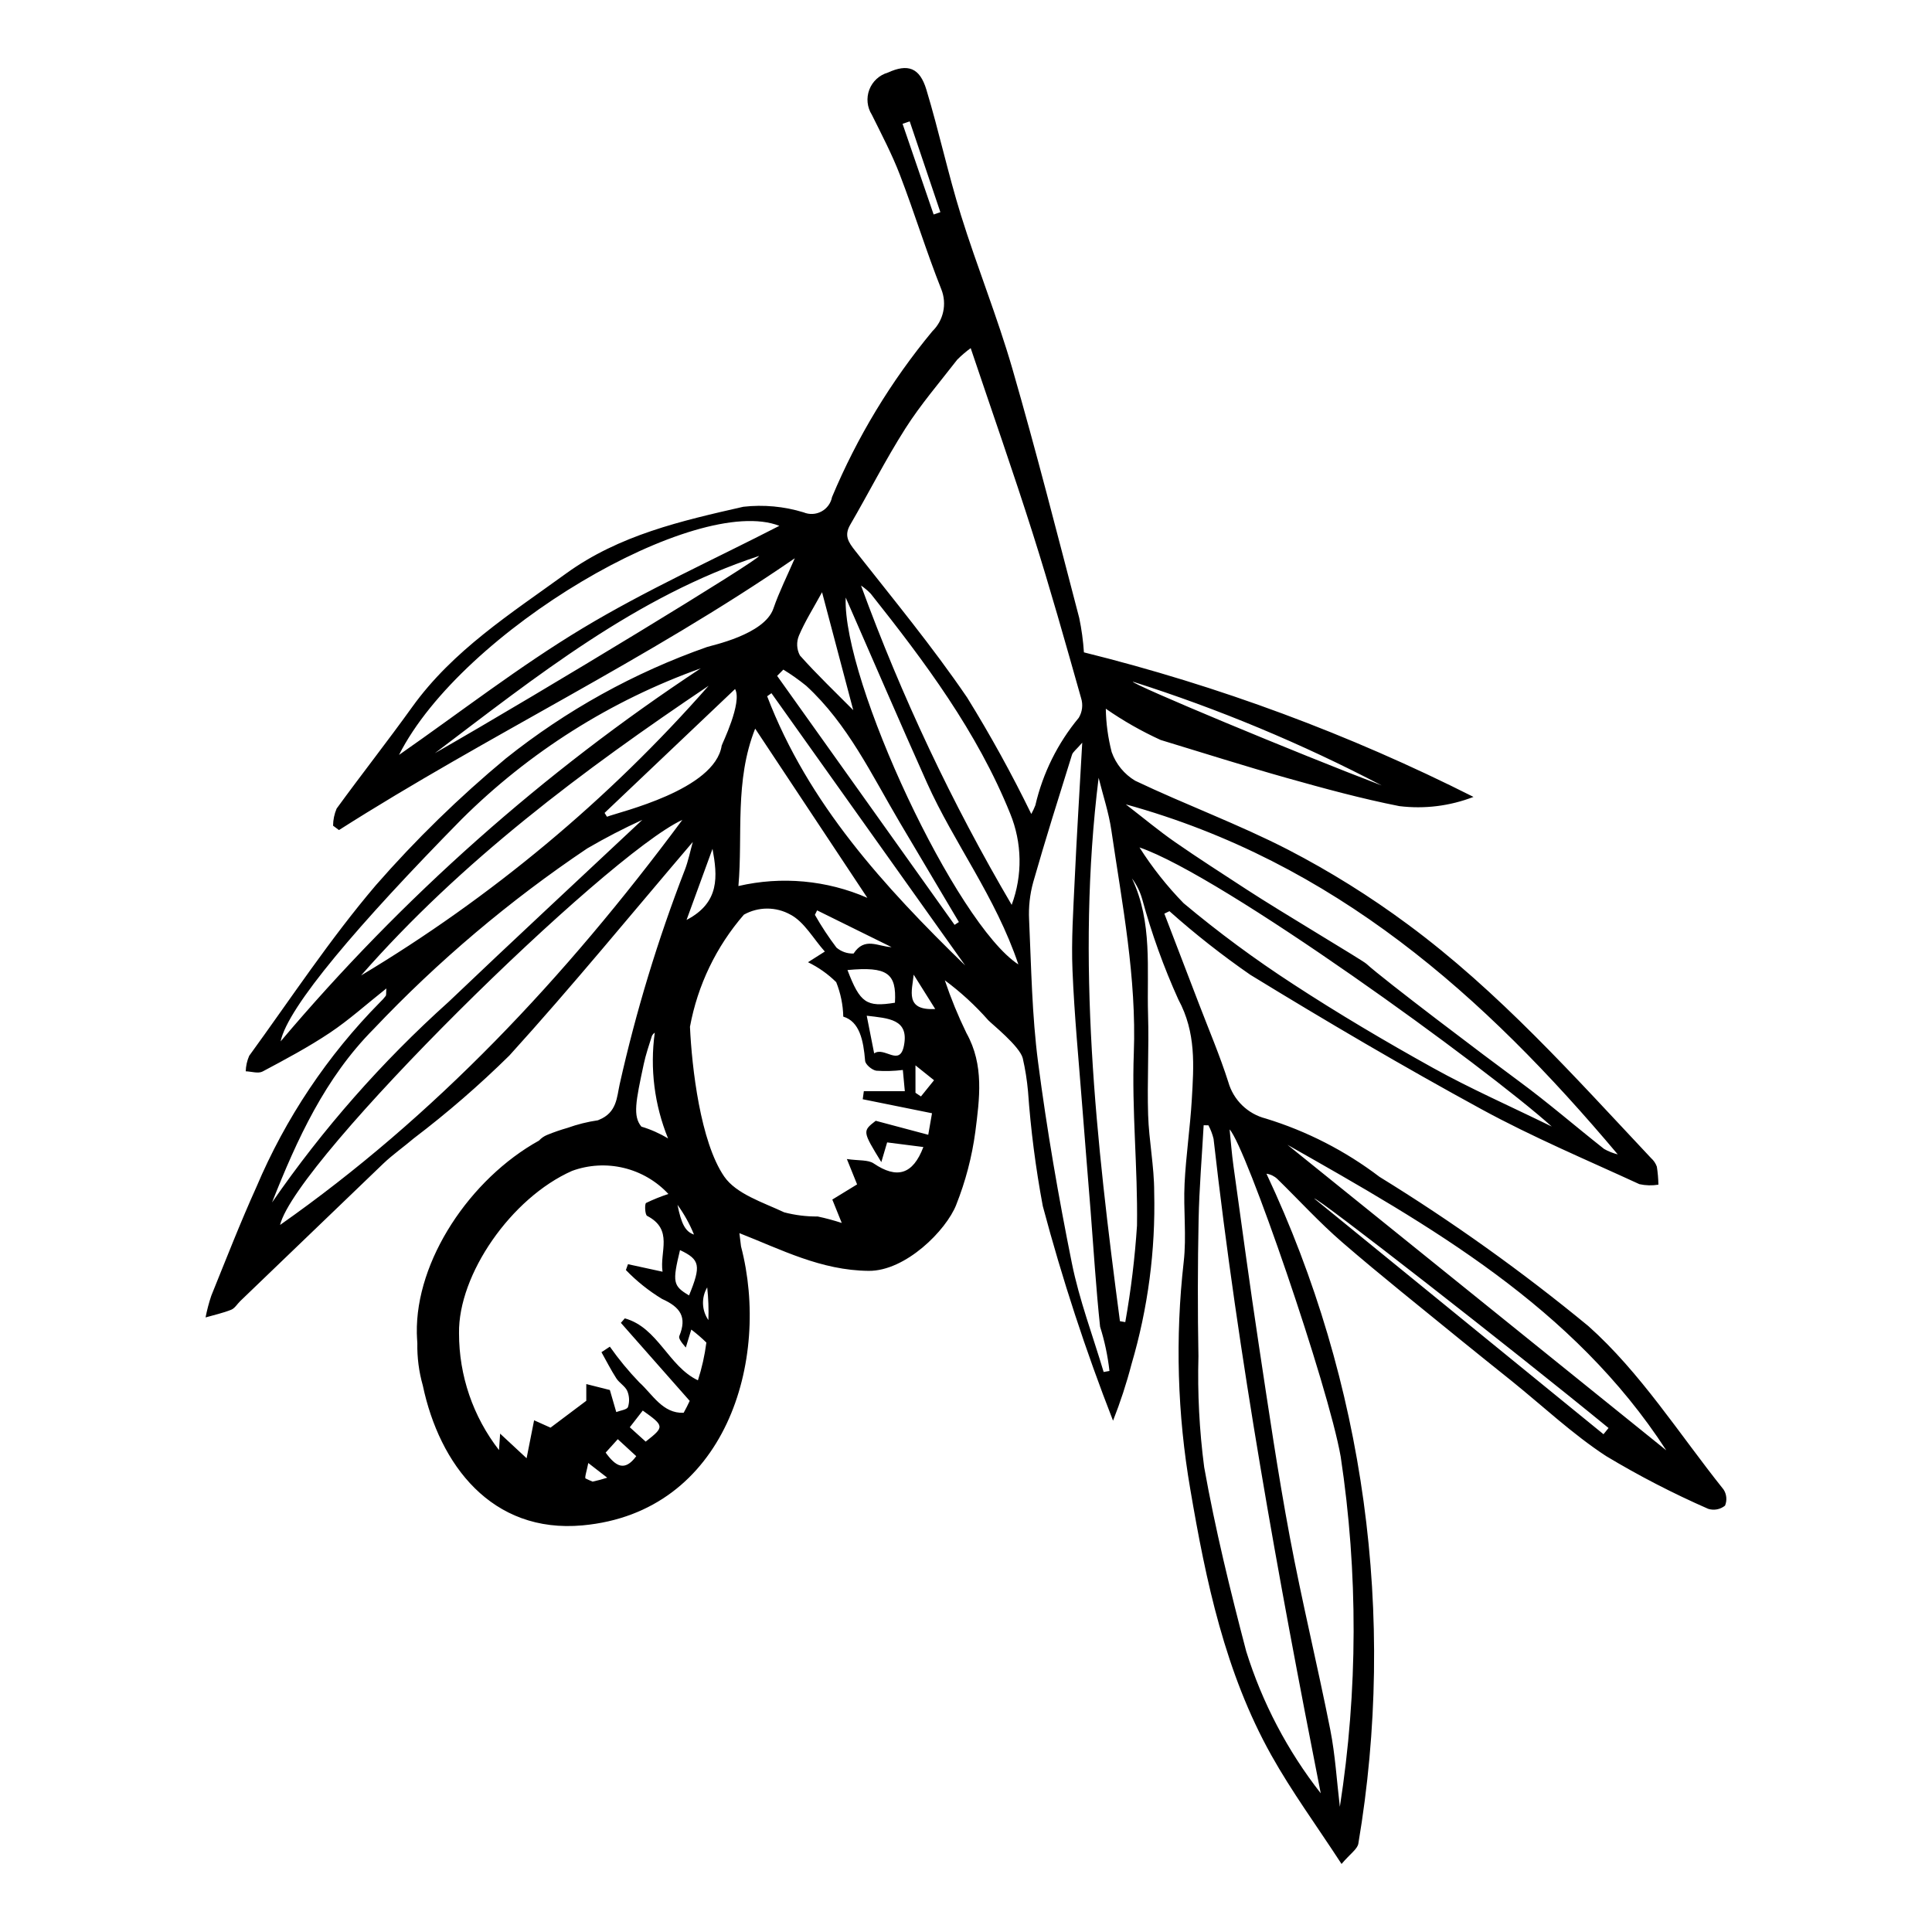 <?xml version="1.0" encoding="UTF-8"?>
<!-- Uploaded to: ICON Repo, www.iconrepo.com, Generator: ICON Repo Mixer Tools -->
<svg fill="#000000" width="800px" height="800px" version="1.1" viewBox="144 144 512 512" xmlns="http://www.w3.org/2000/svg">
 <path d="m600.71 538.67c-11.699-14.645-21.973-30.949-35.789-43.254-17.52-14.43-36.008-27.641-55.336-39.539-9.059-6.891-19.27-12.125-30.152-15.457-4.789-1.223-8.57-4.902-9.918-9.656-2.246-7.059-5.172-13.898-7.82-20.828-3.035-7.941-6.078-15.879-9.133-23.812l1.352-0.652c6.789 6.051 13.949 11.68 21.43 16.859 20.141 12.332 40.52 24.312 61.25 35.617 13.539 7.387 27.832 13.406 41.863 19.867 1.652 0.363 3.363 0.41 5.035 0.137-0.027-1.598-0.164-3.188-0.41-4.766-0.312-0.879-0.84-1.66-1.539-2.281-20.445-21.758-40.355-44.133-64.504-61.961-10.008-7.414-20.594-14.02-31.652-19.75-13.164-6.781-27.168-11.914-40.559-18.293-2.891-1.727-5.09-4.41-6.219-7.586-0.973-3.758-1.496-7.617-1.562-11.496 4.586 3.188 9.453 5.961 14.535 8.281 11.219 3.398 22.324 6.945 33.539 10.098 9.828 2.762 19.703 5.457 29.707 7.43 6.652 0.82 13.406-0.02 19.66-2.438-32.875-16.59-67.504-29.441-103.24-38.309-0.199-3.059-0.613-6.098-1.238-9.098-5.773-22.062-11.391-44.176-17.727-66.082-3.969-13.719-9.371-27.016-13.621-40.664-3.418-10.977-5.832-22.266-9.16-33.273-1.781-5.894-4.934-6.938-10.227-4.519-2.258 0.656-4.07 2.332-4.902 4.527-0.832 2.199-0.582 4.656 0.676 6.641 2.606 5.266 5.356 10.496 7.453 15.969 3.852 10.043 7.004 20.355 10.98 30.348v-0.004c1.5 3.832 0.555 8.191-2.398 11.059-10.98 13.254-19.941 28.059-26.586 43.938-0.312 1.633-1.344 3.039-2.809 3.824-1.465 0.789-3.207 0.871-4.742 0.23-5.16-1.582-10.59-2.086-15.953-1.48-16.406 3.727-32.906 7.484-47.012 17.711-14.637 10.613-29.953 20.328-40.762 35.371-6.523 9.078-13.438 17.867-20.012 26.906-0.609 1.434-0.93 2.973-0.941 4.531l1.562 1.16c39.395-25.086 81.746-45.141 120.8-72.035-1.996 4.633-4.141 8.883-5.676 13.34-2.394 6.949-16.574 9.789-17.586 10.184v-0.004c-19.309 6.785-37.332 16.773-53.324 29.543-12.352 10.266-23.867 21.496-34.438 33.586-12.148 14.262-22.531 30.031-33.578 45.227h0.004c-0.562 1.289-0.871 2.68-0.91 4.086 1.504 0.051 3.312 0.668 4.469 0.055 6.055-3.223 12.137-6.461 17.832-10.266 5.078-3.394 9.66-7.531 14.969-11.746-0.098 1.316 0 1.746-0.172 1.984h-0.004c-0.449 0.598-0.949 1.152-1.496 1.664-13.922 14.102-25.043 30.719-32.766 48.969-4.285 9.469-8.051 19.172-11.957 28.809-0.633 1.887-1.141 3.809-1.52 5.758 2.273-0.656 4.606-1.16 6.793-2.035 0.957-0.383 1.605-1.531 2.414-2.312 12.613-12.145 25.238-24.277 37.871-36.398 2.555-2.434 5.481-4.477 8.172-6.769v0.004c8.879-6.754 17.316-14.066 25.262-21.895 16.699-18.402 32.449-37.66 48.609-56.598-0.652 2.32-1.176 4.988-2.137 7.488l-0.004-0.004c-7.152 18.461-12.914 37.43-17.242 56.746-0.75 3.383-0.723 7.5-5.488 9.41-0.094 0.039-0.184 0.082-0.281 0.121h0.004c-2.742 0.402-5.438 1.074-8.043 2.008-1.84 0.523-3.644 1.148-5.414 1.871-0.816 0.332-1.551 0.844-2.144 1.496-18.281 10.133-32.742 31.789-32.383 51.082 0.016 0.871 0.086 1.75 0.133 2.621-0.07 3.785 0.418 7.559 1.449 11.199 4.418 20.938 18.191 39.293 42.363 37.074 37.969-3.484 49.855-43.832 41.965-73.945-0.145-1.164-0.297-2.332-0.426-3.496 11.102 4.344 21.598 9.875 34.254 9.992 9.785 0.09 20.551-10.73 23.211-17.516h-0.004c2.469-6.211 4.168-12.699 5.059-19.324 1.113-8.766 2.387-17.707-2.363-26.191v-0.004c-2.203-4.527-4.113-9.191-5.719-13.961 4.203 3.109 8.062 6.66 11.516 10.582 0.984 1.043 8.277 6.836 9.133 10.047 0.664 2.887 1.129 5.816 1.395 8.77 0.723 10.211 2.035 20.375 3.922 30.438 5.137 19.285 11.352 38.27 18.613 56.867 1.934-4.887 3.57-9.887 4.894-14.973 4.359-14.797 6.387-30.184 6.012-45.605 0.008-6.824-1.395-13.637-1.609-20.473-0.273-8.828 0.25-17.676-0.016-26.504-0.363-12.125 1.254-24.512-4.262-36.148h0.004c1.227 1.648 2.141 3.504 2.703 5.477 2.488 9.109 5.691 18.004 9.582 26.605 4.746 8.793 4.09 17.539 3.559 26.574-0.438 7.414-1.543 14.793-1.91 22.211-0.34 6.91 0.555 13.926-0.234 20.766-2.273 20.066-1.684 40.352 1.75 60.25 4.129 24.309 9.242 48.609 21.477 70.484 5.387 9.629 11.961 18.598 18.605 28.805 2.309-2.727 4.227-3.941 4.457-5.422 10.16-60.266 1.664-122.2-24.355-177.5 1.082 0.156 2.09 0.641 2.883 1.391 5.738 5.613 11.172 11.574 17.23 16.812 10.309 8.91 20.996 17.379 31.547 26.008 4.422 3.613 8.902 7.152 13.348 10.738 8.277 6.68 16.102 14.047 24.953 19.855h0.004c8.727 5.246 17.781 9.926 27.109 14.012 1.535 0.48 3.203 0.16 4.453-0.852 0.59-1.43 0.43-3.059-0.434-4.34zm-90.578-186.53c-22.234-8.465-66.184-26.789-65.922-27.492 22.73 7.227 44.789 16.426 65.922 27.488zm-118.71-151.3-8.234-24.027c0.629-0.219 1.262-0.438 1.891-0.656 2.711 8.023 5.422 16.047 8.129 24.07zm-132.18 142.76c26.879-20.332 53.258-41.508 85.898-52.266 0.414 0.812-56.852 35.656-85.898 52.266zm39.152-33.105c-16.754 10.086-32.305 22.172-48.656 33.57 16.695-33.039 78.879-69.277 100.8-60.715-17.352 8.926-35.348 17.039-52.141 27.145zm57.352 1.902c1.57-3.699 3.754-7.141 6.106-11.449 2.926 11.062 5.695 21.531 8.27 31.25-4.543-4.586-9.551-9.348-14.133-14.492h-0.004c-0.879-1.641-0.965-3.594-0.242-5.305zm-4.152 9.055c2.109 1.293 4.133 2.723 6.051 4.281 11.047 10.148 17.336 23.582 24.797 36.207 4.703 7.961 9.422 15.91 14.152 23.852 0.504 0.852 1.012 1.699 1.523 2.551l-1.145 0.75c-15.676-21.992-31.348-43.984-47.023-65.98zm-7.465 15.641c10.07 15.188 19.871 29.973 29.73 44.844-10.762-4.684-22.742-5.781-34.172-3.129 1.199-13.574-1.066-27.848 4.441-41.715zm37.039 72.637c-7.543 1.223-9.238 0.094-12.578-8.66 10.531-0.984 13.047 0.816 12.578 8.664zm2.387 11.367c-1.125 5.75-5.195 0.137-7.891 2.066-0.688-3.488-1.27-6.422-1.973-9.988 5.777 0.691 11.242 0.883 9.863 7.922zm-13.348-24.402c-1.656 0.062-3.273-0.5-4.539-1.574-2.09-2.766-4-5.664-5.711-8.68l0.586-1.184c6.578 3.246 13.16 6.496 19.738 9.742-3.644-0.156-7.121-2.797-10.074 1.695zm-151.84 23.281c1.883-9.102 20.578-31.008 47.953-58.855 17.934-17.84 39.578-31.5 63.398-40.008-41.66 27.453-79.16 60.746-111.35 98.863zm21.324-17.473c26.66-30.402 58.742-54.34 92.098-76.766-26.535 30.203-57.605 56.102-92.098 76.766zm3.348 14.168h0.004c17.035-17.98 36.012-34.023 56.578-47.832 4.731-2.762 9.598-5.285 14.582-7.559-16.793 15.762-34.211 31.918-51.41 48.309v-0.004c-17.59 15.805-33.266 33.617-46.703 53.078 6.641-16.766 14.051-33.004 26.953-45.992zm-24.82 51.953c4.234-17.305 86.43-98.043 106.61-107.35-31.199 42.039-65.711 78.621-106.61 107.35zm86.633-108.18-0.633-1.016c11.512-10.934 23.039-21.875 34.578-32.832 2.004 3.539-3.484 14.625-3.539 14.984-1.809 11.789-27.055 17.562-30.406 18.863zm27.973 8.496c1.301 7.188 2.027 14.211-6.883 18.852 2.551-6.981 4.715-12.914 6.883-18.852zm-4.91 102.23c-2.309-0.754-3.371-2.894-4.371-7.875 1.77 2.438 3.238 5.082 4.371 7.875zm-3.711 4.113c5.328 2.519 5.641 4.102 2.398 12.016-4.266-2.535-4.453-3.481-2.394-12.016zm-9.598-49.32c0.539-2.516 1.383-4.969 2.156-7.43 0.176-0.352 0.438-0.648 0.758-0.871-1.312 9.492-0.094 19.168 3.527 28.043-2.215-1.344-4.594-2.398-7.074-3.141-2.297-2.781-1.504-6.617 0.633-16.602zm-13.566 110.68c-0.617-0.277-1.254-0.523-1.852-0.836-0.32-0.172 0.375-2.269 0.715-4.098 1.941 1.504 3.523 2.731 5.023 3.894v-0.004c-1.273 0.418-2.57 0.766-3.887 1.043zm3.465-7.688c0.969-1.07 1.996-2.211 3.215-3.559 1.82 1.676 3.301 3.035 4.894 4.504-3.106 4.219-5.496 2.656-8.109-0.945zm10.609-2.91-4.211-3.809c1.242-1.598 2.344-3.016 3.438-4.426 5.769 4.113 5.789 4.301 0.77 8.234zm13.848-16.25c-7.809-3.676-10.582-13.984-19.379-16.418l-1.043 1.191c6.031 6.836 12.09 13.707 18.242 20.68-0.5 1.078-1.031 2.129-1.605 3.156-5.566 0.227-8.25-4.898-11.727-8.043h-0.004c-2.848-2.957-5.465-6.129-7.828-9.484l-2.223 1.465c1.301 2.32 2.504 4.703 3.945 6.938 0.797 1.234 2.336 2.062 2.902 3.352 0.559 1.344 0.625 2.848 0.184 4.234-0.273 0.734-2.023 0.914-3.109 1.344-0.531-1.832-1.062-3.66-1.695-5.844l-6.246-1.574v4.43c-3.398 2.555-6.199 4.656-9.48 7.121l-4.352-1.953c-0.68 3.441-1.246 6.309-1.988 10.059-2.773-2.578-4.336-4.031-7.016-6.523-0.121 1.805-0.211 3.106-0.297 4.356l-0.004-0.004c-6.875-8.844-10.602-19.73-10.59-30.938-0.246-15.566 13.824-35.914 29.961-43.047 4.383-1.602 9.145-1.875 13.684-0.785 4.539 1.086 8.656 3.488 11.84 6.906-2.019 0.66-3.992 1.453-5.902 2.375-0.43 0.219-0.312 3.129 0.262 3.426 7.047 3.66 3.281 9.508 4.09 14.801-3.66-0.797-6.41-1.395-9.16-1.992l-0.551 1.543h-0.004c2.852 2.957 6.074 5.535 9.586 7.664 4.898 2.203 6.637 4.82 4.578 9.828-0.219 0.527 0.25 1.336 1.715 3.051 0.504-1.656 1.012-3.312 1.453-4.762 1.406 1.062 2.742 2.211 4 3.441-0.441 3.398-1.191 6.746-2.238 10.008zm2.457-24.625v-0.004c0.312 2.879 0.418 5.777 0.312 8.668-1.785-2.582-1.906-5.965-0.312-8.668zm58.578-40.445c-4.469-1.191-8.715-2.32-13.918-3.707-3.535 2.75-3.535 2.75 1.48 10.953 0.605-2.051 1.008-3.41 1.543-5.223 3.035 0.387 6.254 0.797 9.602 1.223-2.793 7.379-7.059 8.484-13.156 4.356-1.504-1.02-3.918-0.699-7.117-1.172 1.105 2.742 1.773 4.398 2.711 6.719-1.93 1.18-4.133 2.527-6.57 4.019 0.684 1.691 1.41 3.492 2.504 6.203l-0.004-0.004c-2.09-0.68-4.211-1.254-6.359-1.711-2.996 0.027-5.984-0.344-8.887-1.102-5.633-2.648-12.73-4.859-15.922-9.516-6.285-9.176-8.555-28.777-9.055-39.676l0.004 0.004c2.027-10.996 6.957-21.246 14.281-29.691 3.832-2.152 8.508-2.156 12.344-0.016 3.676 1.934 6.043 6.356 9.113 9.785-2.109 1.336-3.426 2.172-4.465 2.832v-0.004c2.766 1.34 5.293 3.125 7.481 5.285 1.164 2.906 1.801 6 1.871 9.133 4.305 1.301 5.34 6.231 5.789 11.703 0.082 0.992 1.812 2.445 2.953 2.629 2.348 0.164 4.707 0.098 7.043-0.195l0.527 5.621h-10.863c-0.098 0.711-0.195 1.422-0.293 2.137l18.359 3.711zm-1.934-10.156-1.449-0.973-0.004-7.266c2.312 1.852 3.617 2.898 4.922 3.941-1.156 1.434-2.312 2.863-3.469 4.297zm-1.926-32.27c1.773 2.824 3.543 5.648 5.707 9.094-8.141 0.465-6.102-4.867-5.711-9.094zm-38.828-73.785 1.137-0.812c17.113 24.051 34.227 48.105 51.34 72.156-21.496-20.926-41.586-42.855-52.477-71.344zm20.809-26.164c7.172 16.371 14.23 32.793 21.543 49.105 7.172 15.996 18.172 30.141 24.219 48.129-16.418-10.668-46.602-74.992-45.762-97.234zm43.992 81.445c-15.836-26.945-29.199-55.27-39.93-84.625 0.93 0.633 1.793 1.355 2.574 2.164 14.371 18.109 28.18 36.547 36.953 58.258 3.172 7.731 3.316 16.371 0.402 24.203zm-11.805-54.938c-9.18-13.477-19.609-26.109-29.707-38.945-1.812-2.305-2.926-4.016-1.27-6.863 4.93-8.473 9.355-17.254 14.613-25.508 4.074-6.398 9.086-12.203 13.734-18.227h0.004c1.105-1.113 2.301-2.133 3.566-3.059 5.664 16.844 11.301 32.883 16.438 49.082 4.586 14.461 8.691 29.074 12.824 43.676v-0.004c0.551 1.746 0.324 3.644-0.621 5.211-5.586 6.727-9.523 14.664-11.5 23.18-0.305 0.793-0.668 1.566-1.082 2.309-5.144-10.562-10.82-20.859-17-30.852zm37.711 178.46-1.535 0.273c-2.863-9.605-6.453-19.066-8.426-28.852-3.551-17.617-6.621-35.367-8.945-53.188-1.633-12.508-1.812-25.219-2.387-37.848v0.004c-0.168-3.352 0.203-6.707 1.098-9.941 3.223-11.301 6.766-22.512 10.266-33.73 0.246-0.781 1.121-1.363 2.719-3.215-0.727 13.027-1.457 24.664-1.996 36.312-0.371 8-0.918 16.027-0.586 24.012 0.496 12.043 1.668 24.055 2.59 36.078 0.707 9.25 1.488 18.496 2.215 27.746 0.801 10.207 1.422 20.43 2.508 30.605l-0.008-0.004c1.211 3.824 2.043 7.758 2.488 11.746zm6.457-84.215c-0.566 15.168 1.066 30.41 0.848 45.605h0.004c-0.559 8.605-1.598 17.172-3.113 25.664l-1.414-0.242c-6.301-47.711-11.668-95.461-5.648-144.01 1.148 4.633 2.688 9.211 3.375 13.914 2.867 19.586 6.699 39.016 5.949 59.066zm-2.121-65.941c55.277 15.254 94.945 50.66 130.37 92.762-1.266-0.312-2.484-0.801-3.617-1.441-7.57-5.965-14.867-12.297-22.625-18-8.766-6.445-35.84-26.91-40.359-31.059-1.078-0.988-22.586-13.715-31.805-19.738-6.348-4.148-12.742-8.23-18.965-12.559-4.199-2.918-8.133-6.211-13-9.965zm3.621 11.414c21.879 7.453 92.023 58.449 109.26 73.969-11.375-5.57-21.637-10.082-31.391-15.496-12.633-7.012-25.105-14.383-37.199-22.281h0.004c-10.082-6.547-19.758-13.695-28.973-21.41-4.402-4.508-8.32-9.461-11.695-14.781zm28.285 213.02c-4.234-16.133-8.215-32.387-11.137-48.793v-0.004c-1.273-9.734-1.785-19.555-1.52-29.367-0.219-12.047-0.203-24.098 0.043-36.152 0.168-8.367 0.875-16.719 1.34-25.082l1.266 0.023c0.602 1.133 1.059 2.332 1.359 3.578 6.582 58.246 17.055 115.86 28.402 173.44-8.805-11.25-15.496-24.004-19.754-37.641zm25.043-51.555c4.641 30.758 4.566 62.047-0.223 92.781-0.82-6.816-1.211-13.715-2.539-20.43-3.387-17.102-7.535-34.059-10.742-51.191-3.156-16.867-5.637-33.863-8.203-50.836-2.383-15.746-4.512-31.531-6.703-47.309-0.457-3.281-0.703-6.594-1.027-9.746 4.356 4.617 26.172 67.98 29.438 86.73zm69.645-5.957c-25.547-20.816-51.09-41.637-76.637-62.453 0.52-0.621 52.5 39.918 77.973 60.805zm-83.781-76.715c37.879 21.465 75.754 42.941 100.42 80.984-33.469-26.992-66.941-53.988-100.41-80.984z"/>
</svg>